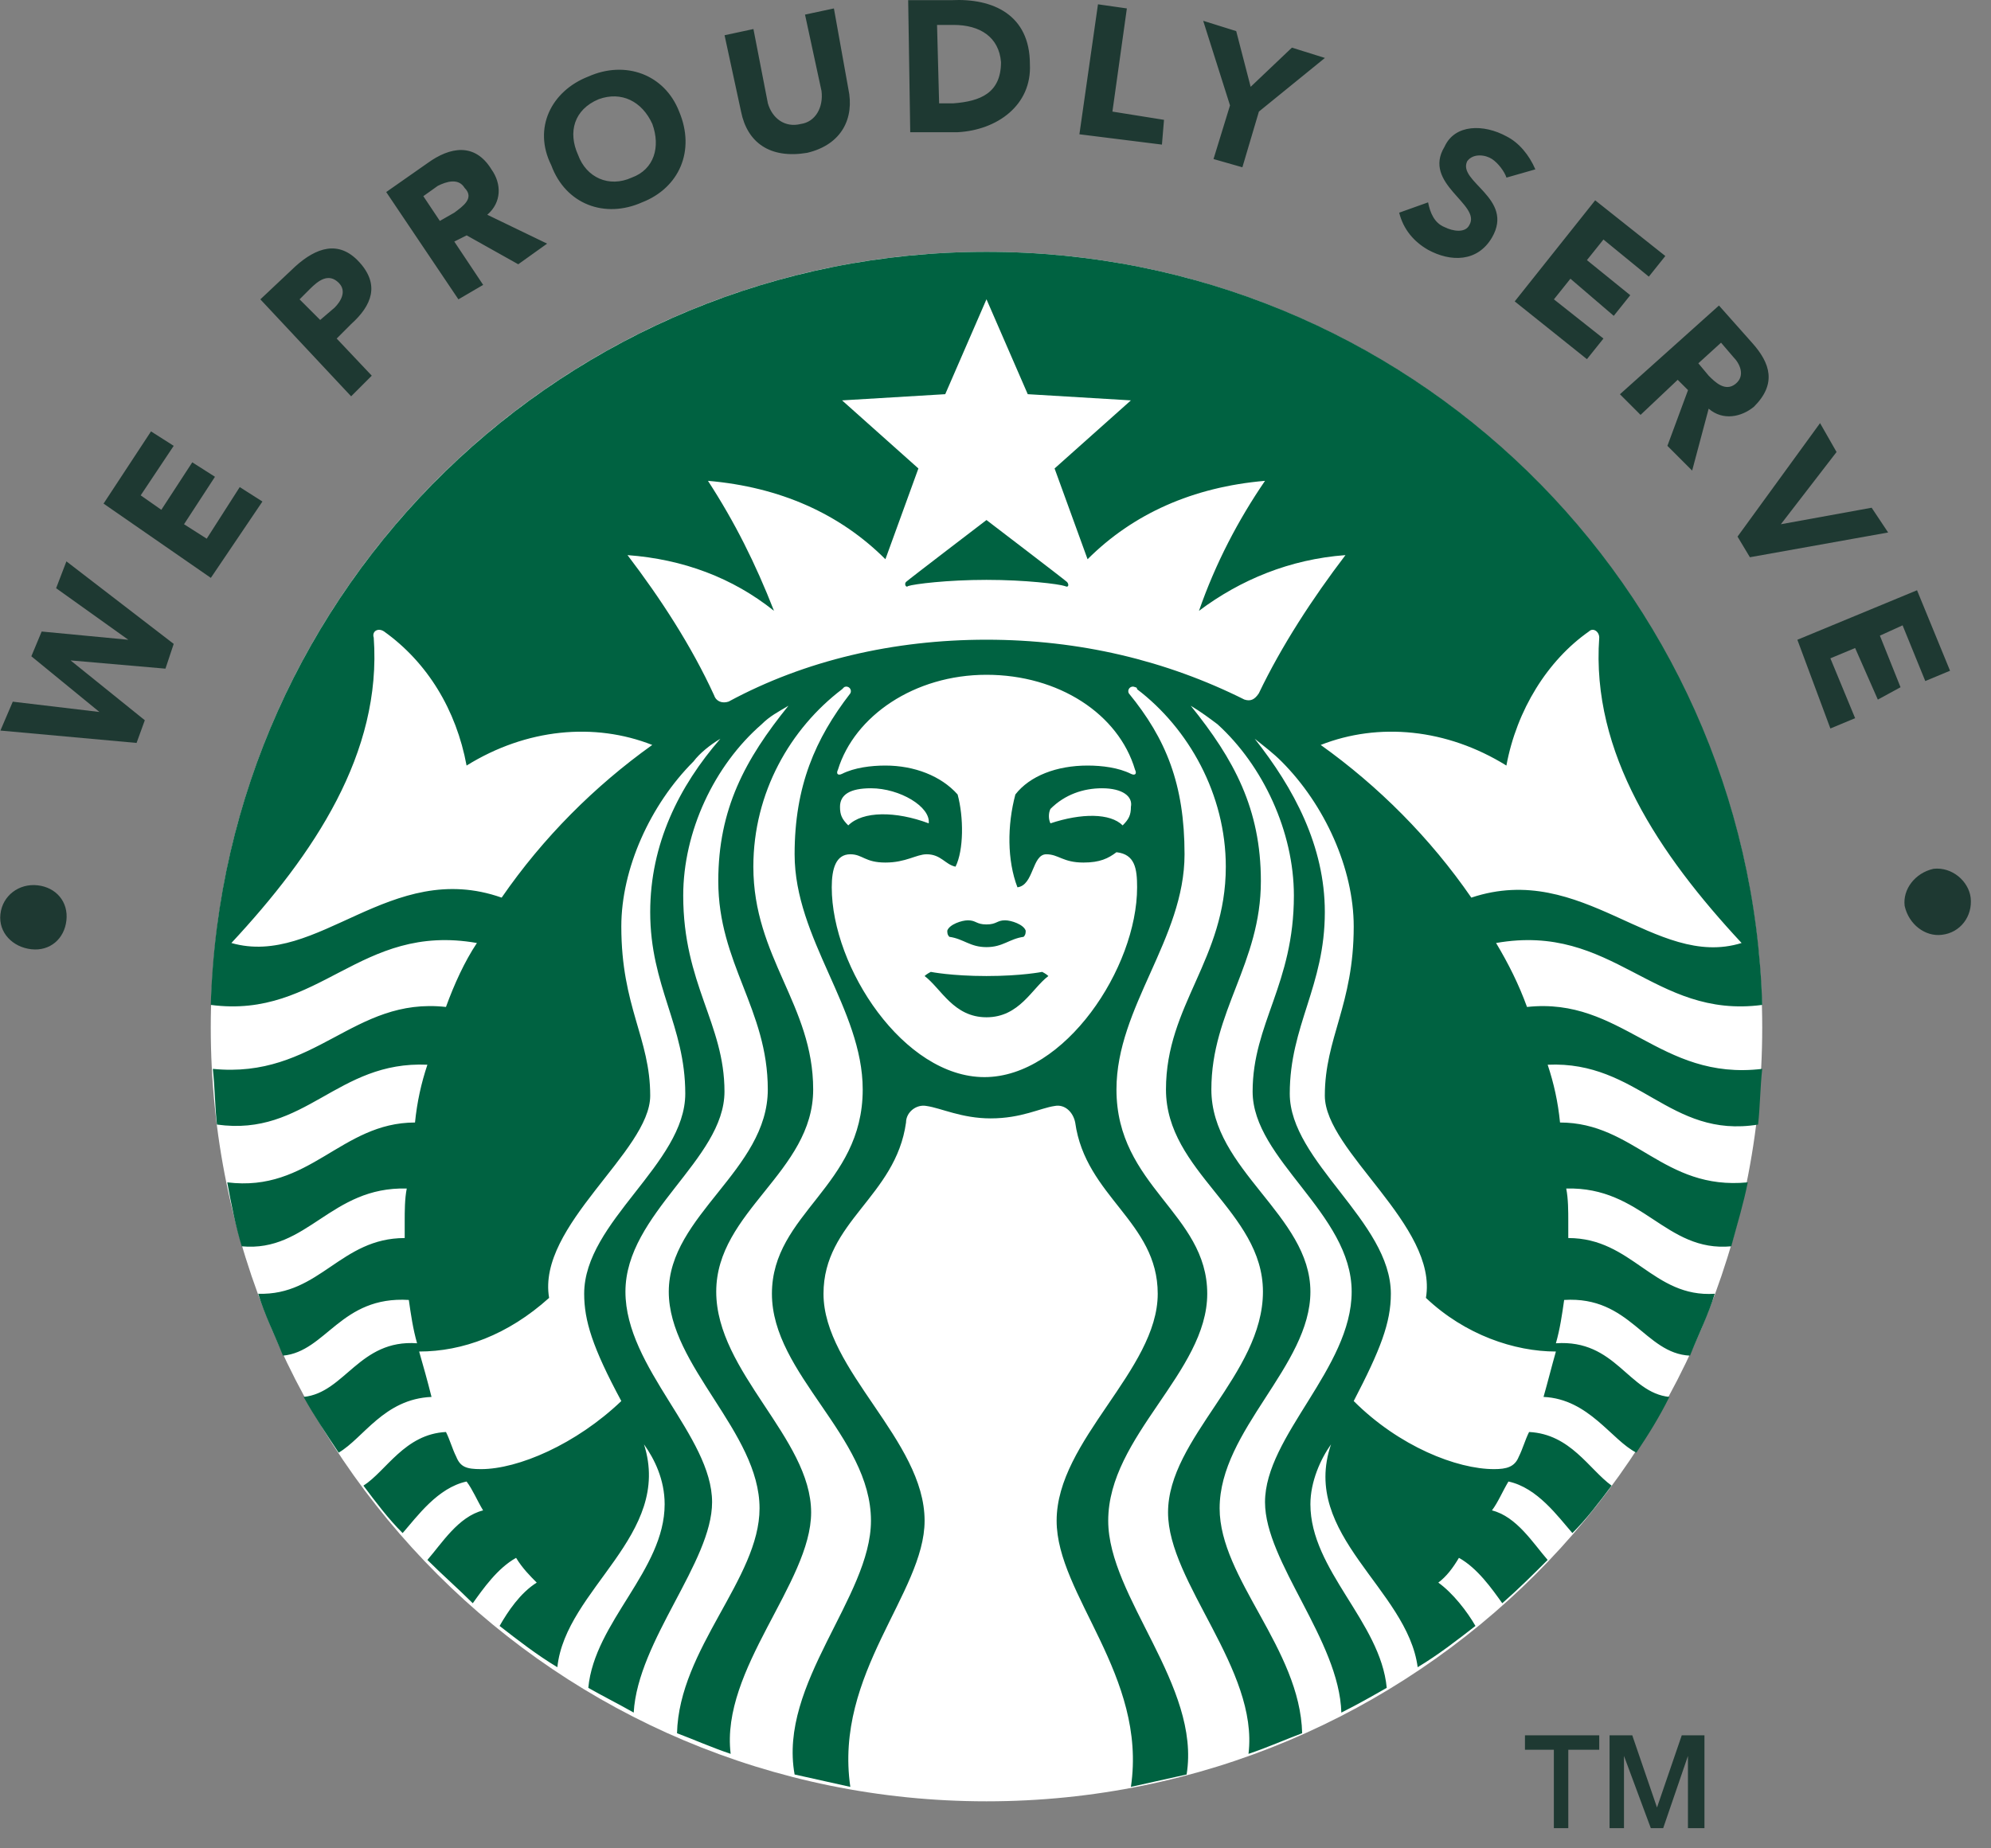 <svg width="98" height="91" viewBox="0 0 98 91" fill="none" xmlns="http://www.w3.org/2000/svg">
<rect x="0" y="0" width="98" height="91" fill="#808080" stroke="none"/>
<path d="M74.96 85.434H78.717V86.145H77.194V90.005H76.483V86.145H75.061V85.434H74.96ZM79.123 85.434H80.342L81.56 88.989L82.779 85.434H83.896V90.005H83.083V86.45L81.865 90.005H81.255L79.935 86.45V90.005H79.225V85.434H79.123Z" fill="#1E3932"/>
<path d="M0.02 45.008C0.121 44.094 0.934 43.485 1.848 43.586C2.762 43.688 3.371 44.399 3.269 45.313C3.168 46.227 2.457 46.837 1.543 46.735C0.629 46.634 -0.082 45.923 0.02 45.008ZM0.02 35.968L0.629 34.546L4.894 35.053L1.543 32.311L2.051 31.092L6.316 31.498L2.762 28.959L3.269 27.638L8.55 31.701L8.144 32.92L3.473 32.514L7.128 35.46L6.722 36.577L0.02 35.968ZM5.097 24.794L7.433 21.239L8.55 21.95L6.925 24.388L7.941 25.099L9.464 22.762L10.581 23.473L9.058 25.81L10.175 26.521L11.8 23.981L12.917 24.692L10.378 28.451L5.097 24.794ZM12.815 14.738L14.541 13.112C15.557 12.198 16.674 11.792 17.689 12.909C18.705 14.026 18.299 15.042 17.283 15.956L16.572 16.668L18.299 18.496L17.283 19.512L12.815 14.738ZM15.76 15.753L16.471 15.144C16.776 14.839 17.08 14.331 16.674 13.925C16.166 13.417 15.659 13.823 15.252 14.23L14.745 14.738L15.76 15.753ZM19.01 9.455L21.041 8.033C22.158 7.221 23.376 7.017 24.189 8.338C24.696 9.049 24.696 9.963 23.985 10.573L26.93 11.995L25.509 13.011L22.97 11.588L22.361 11.893L23.782 14.026L22.564 14.738L19.01 9.455ZM21.65 10.877L22.361 10.471C22.767 10.166 23.376 9.76 22.869 9.252C22.564 8.744 21.954 8.947 21.548 9.151L20.837 9.658L21.65 10.877ZM28.961 3.767C30.789 2.954 32.719 3.665 33.429 5.494C34.242 7.424 33.429 9.252 31.602 9.963C29.774 10.776 27.844 10.065 27.134 8.135C26.22 6.306 27.134 4.478 28.961 3.767ZM31.094 8.744C32.211 8.338 32.516 7.221 32.109 6.103C31.602 4.986 30.586 4.478 29.469 4.884C28.25 5.392 27.946 6.509 28.454 7.627C28.86 8.744 29.977 9.252 31.094 8.744ZM41.757 4.376C42.061 5.798 41.452 7.119 39.726 7.525C37.898 7.83 36.781 7.017 36.476 5.494L35.664 1.735L37.085 1.43L37.796 5.087C37.999 5.798 38.608 6.306 39.421 6.103C40.132 6.002 40.538 5.291 40.436 4.478L39.624 0.719L41.046 0.415L41.757 4.376ZM44.702 0.008H46.834C48.865 -0.093 50.693 0.719 50.693 3.157C50.794 5.189 49.068 6.408 47.139 6.509H44.803L44.702 0.008ZM46.225 5.087H46.936C48.256 4.986 49.271 4.579 49.271 3.056C49.17 1.837 48.256 1.227 46.936 1.227H46.123L46.225 5.087ZM54.044 0.212L55.466 0.415L54.755 5.494L57.294 5.9L57.192 7.119L53.13 6.611L54.044 0.212ZM60.543 5.189L59.223 1.024L60.848 1.532L61.559 4.275L63.59 2.345L65.214 2.853L61.965 5.494L61.152 8.236L59.731 7.83L60.543 5.189ZM74.151 8.744C74.049 8.44 73.745 8.033 73.44 7.83C73.135 7.627 72.526 7.525 72.221 7.932C71.713 8.947 74.557 9.76 73.44 11.69C72.729 12.909 71.409 12.909 70.292 12.3C69.581 11.893 69.073 11.284 68.87 10.471L70.292 9.963C70.393 10.471 70.597 10.979 71.104 11.182C71.51 11.385 72.12 11.487 72.323 11.081C72.932 10.065 69.987 9.049 71.104 7.221C71.612 6.103 73.034 6.103 74.151 6.713C74.76 7.017 75.268 7.627 75.572 8.338L74.151 8.744ZM78.517 9.862L81.97 12.604L81.158 13.62L78.924 11.792L78.111 12.807L80.244 14.534L79.431 15.55L77.299 13.722L76.486 14.738L78.924 16.668L78.111 17.683L74.557 14.839L78.517 9.862ZM84.61 15.042L86.235 16.871C87.149 17.887 87.454 18.902 86.337 20.02C85.727 20.528 84.813 20.731 84.103 20.121L83.29 23.169L82.072 21.95L83.087 19.207L82.579 18.699L80.751 20.426L79.736 19.41L84.61 15.042ZM83.595 17.887L84.103 18.496C84.407 18.801 84.915 19.309 85.423 18.902C85.93 18.496 85.626 17.887 85.321 17.582L84.712 16.871L83.595 17.887ZM89.586 20.832L90.398 22.254L87.657 25.81L92.125 24.997L92.937 26.216L86.133 27.435L85.524 26.419L89.586 20.832ZM94.359 29.06L95.984 33.022L94.765 33.53L93.648 30.787L92.531 31.295L93.547 33.835L92.43 34.444L91.312 31.904L90.094 32.412L91.312 35.358L90.094 35.866L88.469 31.498L94.359 29.06ZM96.999 44.196C97.101 45.11 96.492 45.923 95.578 46.024C94.765 46.126 93.953 45.516 93.75 44.602C93.648 43.789 94.257 42.977 95.171 42.774C96.085 42.672 96.898 43.383 96.999 44.196Z" fill="#1E3932"/>
<path d="M86.739 50.592C86.739 71.619 69.679 88.685 48.556 88.685C27.434 88.685 10.374 71.619 10.374 50.592C10.374 29.463 27.434 12.398 48.556 12.398C69.679 12.398 86.739 29.565 86.739 50.592Z" fill="white"/>
<path d="M52.415 28.854C52.111 28.752 50.486 28.549 48.556 28.549C46.627 28.549 45.002 28.752 44.698 28.854C44.596 28.956 44.495 28.752 44.596 28.651C44.698 28.549 48.556 25.603 48.556 25.603C48.556 25.603 52.415 28.549 52.517 28.651C52.618 28.752 52.618 28.956 52.415 28.854ZM45.815 47.849C45.815 47.849 45.612 47.951 45.51 48.053C46.322 48.662 46.932 50.084 48.556 50.084C50.181 50.084 50.791 48.662 51.603 48.053C51.501 47.951 51.298 47.849 51.298 47.849C51.298 47.849 50.283 48.053 48.556 48.053C46.83 48.053 45.815 47.849 45.815 47.849ZM48.556 45.513C48.049 45.513 48.049 45.31 47.642 45.31C47.338 45.31 46.729 45.513 46.627 45.818C46.627 45.919 46.627 46.021 46.729 46.123C47.439 46.224 47.744 46.63 48.556 46.63C49.369 46.63 49.673 46.224 50.384 46.123C50.486 46.021 50.486 45.919 50.486 45.818C50.384 45.513 49.775 45.31 49.47 45.31C49.064 45.31 49.064 45.513 48.556 45.513ZM86.739 52.624C86.637 53.538 86.637 54.452 86.536 55.366C82.169 56.077 80.646 52.217 76.178 52.42C76.483 53.335 76.686 54.249 76.787 55.265C80.443 55.265 81.865 58.617 86.028 58.211C85.825 59.226 85.52 60.242 85.216 61.36C81.966 61.664 80.849 58.414 77.092 58.515C77.193 59.023 77.193 59.633 77.193 60.141C77.193 60.445 77.193 60.648 77.193 60.953C80.341 60.953 81.357 63.899 84.403 63.696C84.099 64.712 83.591 65.728 83.185 66.743C80.951 66.642 80.24 63.797 76.99 64.001C76.889 64.712 76.787 65.423 76.584 66.134C79.529 65.931 80.138 68.572 82.169 68.775C81.662 69.791 81.154 70.603 80.544 71.518C79.326 70.908 78.209 68.876 75.975 68.775C76.178 68.064 76.381 67.251 76.584 66.54C74.553 66.54 72.116 65.728 70.186 63.899C70.796 60.344 65.21 56.687 65.21 53.944C65.21 51.1 66.632 49.475 66.632 45.615C66.632 42.77 65.21 39.621 63.078 37.488C62.672 37.082 62.266 36.777 61.758 36.371C63.687 38.809 65.21 41.653 65.21 44.904C65.21 48.56 63.484 50.49 63.484 53.843C63.484 57.195 68.46 60.141 68.46 63.696C68.46 65.118 67.952 66.439 66.632 68.978C68.866 71.213 71.71 72.33 73.538 72.33C74.147 72.33 74.553 72.229 74.756 71.721C74.959 71.314 75.061 70.908 75.264 70.502C77.295 70.603 78.209 72.33 79.326 73.143C78.717 73.956 78.107 74.768 77.396 75.479C76.686 74.667 75.67 73.244 74.248 72.94C73.944 73.448 73.741 73.956 73.436 74.362C74.655 74.666 75.467 75.987 76.178 76.8C75.467 77.511 74.756 78.222 73.944 78.933C73.436 78.222 72.725 77.206 71.811 76.698C71.507 77.206 71.202 77.612 70.796 77.917C71.507 78.425 72.217 79.339 72.624 80.05C71.71 80.761 70.796 81.472 69.78 82.082C69.272 78.222 63.992 75.581 65.515 71.111C65.007 71.822 64.5 72.94 64.5 74.057C64.5 77.308 67.952 79.847 68.257 83.098C67.546 83.504 66.835 83.91 66.023 84.317C65.921 80.761 62.266 76.901 62.266 73.956C62.266 70.705 66.531 67.353 66.531 63.594C66.531 59.734 61.656 57.093 61.656 53.741C61.656 50.389 63.687 48.459 63.687 44.091C63.687 40.942 62.164 37.691 59.93 35.66C59.524 35.355 59.118 35.05 58.61 34.746C60.742 37.387 62.062 39.825 62.062 43.38C62.062 47.443 59.625 49.779 59.625 53.639C59.625 57.601 64.5 59.836 64.5 63.594C64.5 67.251 60.032 70.4 60.032 74.26C60.032 77.714 63.992 81.168 64.094 85.332C63.281 85.637 62.367 86.043 61.453 86.348C61.961 82.183 57.493 77.917 57.493 74.463C57.493 70.806 62.164 67.657 62.164 63.594C62.164 59.633 57.391 57.703 57.391 53.639C57.391 49.475 60.336 47.24 60.336 42.669C60.336 39.114 58.508 35.863 55.97 33.933C55.97 33.831 55.868 33.831 55.868 33.831C55.665 33.73 55.462 33.933 55.563 34.136C57.391 36.371 58.305 38.606 58.305 42.059C58.305 46.224 54.954 49.576 54.954 53.639C54.954 58.414 59.422 59.734 59.422 63.696C59.422 67.556 54.548 70.705 54.548 74.87C54.548 78.628 59.118 82.996 58.407 87.364C57.493 87.567 56.579 87.77 55.665 87.974C56.477 82.488 52.009 78.527 52.009 74.87C52.009 70.908 56.985 67.454 56.985 63.696C56.985 60.141 53.431 58.922 52.923 55.265C52.822 54.757 52.415 54.35 51.908 54.452C51.197 54.554 50.283 55.062 48.76 55.062C47.338 55.062 46.322 54.554 45.612 54.452C45.104 54.35 44.596 54.757 44.596 55.265C44.088 58.922 40.534 60.141 40.534 63.696C40.534 67.454 45.51 70.908 45.51 74.87C45.51 78.425 41.042 82.387 41.854 87.974C40.94 87.77 40.026 87.567 39.112 87.364C38.3 82.894 42.87 78.628 42.87 74.87C42.87 70.705 37.995 67.657 37.995 63.696C37.995 59.734 42.464 58.414 42.464 53.639C42.464 49.678 39.112 46.224 39.112 42.059C39.112 38.707 40.128 36.371 41.854 34.136C41.956 33.933 41.753 33.73 41.55 33.831C41.448 33.933 41.448 33.933 41.448 33.933C38.909 35.863 37.081 39.012 37.081 42.669C37.081 47.138 40.026 49.475 40.026 53.639C40.026 57.703 35.254 59.633 35.254 63.594C35.254 67.556 39.925 70.806 39.925 74.463C39.925 77.917 35.457 82.183 35.964 86.348C35.05 86.043 34.136 85.637 33.324 85.332C33.426 81.168 37.386 77.714 37.386 74.26C37.386 70.502 32.918 67.251 32.918 63.594C32.918 59.836 37.792 57.601 37.792 53.639C37.792 49.678 35.355 47.443 35.355 43.38C35.355 39.825 36.675 37.387 38.808 34.746C38.3 35.05 37.894 35.254 37.488 35.66C35.152 37.691 33.629 40.942 33.629 44.091C33.629 48.459 35.66 50.389 35.66 53.741C35.66 57.093 30.785 59.734 30.785 63.594C30.785 67.353 35.05 70.705 35.05 73.956C35.05 76.901 31.395 80.761 31.192 84.317C30.481 83.91 29.668 83.504 28.957 83.098C29.262 79.847 32.715 77.308 32.715 74.057C32.715 72.838 32.207 71.822 31.699 71.111C33.121 75.581 27.84 78.222 27.434 82.082C26.419 81.472 25.505 80.761 24.591 80.05C24.997 79.339 25.606 78.425 26.419 77.917C26.114 77.612 25.708 77.206 25.403 76.698C24.489 77.206 23.779 78.222 23.271 78.933C22.56 78.222 21.747 77.511 21.037 76.8C21.747 75.987 22.56 74.666 23.779 74.362C23.474 73.854 23.271 73.346 22.966 72.94C21.544 73.244 20.529 74.667 19.818 75.479C19.107 74.768 18.498 73.956 17.889 73.143C19.006 72.432 19.92 70.603 21.951 70.502C22.154 70.908 22.255 71.314 22.458 71.721C22.662 72.229 22.966 72.33 23.677 72.33C25.505 72.33 28.348 71.111 30.582 68.978C29.161 66.337 28.754 65.016 28.754 63.696C28.754 60.141 33.73 57.296 33.73 53.843C33.73 50.49 32.004 48.56 32.004 44.904C32.004 41.551 33.426 38.707 35.457 36.371C34.949 36.676 34.441 37.082 34.136 37.488C32.004 39.621 30.582 42.77 30.582 45.615C30.582 49.576 32.004 51.1 32.004 53.944C32.004 56.687 26.419 60.344 27.028 63.899C24.997 65.728 22.763 66.54 20.631 66.54C20.834 67.251 21.037 67.962 21.24 68.775C18.904 68.876 17.889 70.806 16.67 71.518C16.061 70.603 15.451 69.689 14.944 68.775C16.975 68.572 17.686 65.931 20.529 66.134C20.326 65.423 20.224 64.712 20.123 64.001C16.772 63.797 16.061 66.54 13.928 66.743C13.522 65.728 13.014 64.712 12.71 63.696C15.756 63.797 16.772 60.953 19.92 60.953C19.92 60.648 19.92 60.445 19.92 60.141C19.92 59.633 19.92 59.023 20.021 58.515C16.264 58.414 15.147 61.664 11.897 61.36C11.593 60.344 11.389 59.328 11.186 58.211C15.248 58.718 16.772 55.265 20.427 55.265C20.529 54.249 20.732 53.335 21.037 52.42C16.569 52.217 15.045 55.976 10.679 55.366C10.577 54.452 10.577 53.538 10.476 52.624C15.553 53.132 17.381 49.068 21.951 49.576C22.357 48.459 22.865 47.342 23.474 46.427C17.686 45.411 15.756 50.186 10.374 49.475C10.983 28.854 27.84 12.398 48.556 12.398C69.272 12.398 86.13 28.854 86.739 49.475C81.357 50.186 79.427 45.411 73.639 46.427C74.248 47.443 74.756 48.459 75.162 49.576C79.834 49.068 81.662 53.233 86.739 52.624ZM32.105 36.676C29.262 35.558 25.911 35.863 22.966 37.691C22.458 34.949 21.037 32.612 18.904 31.089C18.599 30.886 18.295 31.089 18.396 31.393C18.803 37.082 15.451 42.059 11.389 46.427C15.655 47.646 19.209 42.263 24.692 44.193C26.723 41.247 29.262 38.707 32.105 36.676ZM48.556 33.222C45.002 33.222 42.057 35.254 41.245 37.895C41.143 38.098 41.245 38.199 41.448 38.098C42.057 37.793 42.87 37.691 43.581 37.691C45.002 37.691 46.322 38.199 47.135 39.114C47.439 40.231 47.439 41.856 47.033 42.669C46.526 42.567 46.322 42.059 45.612 42.059C45.104 42.059 44.596 42.466 43.581 42.466C42.565 42.466 42.464 42.059 41.854 42.059C41.143 42.059 40.94 42.77 40.94 43.685C40.94 47.646 44.495 53.03 48.455 53.03C52.415 53.03 55.97 47.646 55.97 43.685C55.97 42.77 55.868 42.059 54.954 41.958C54.548 42.263 54.142 42.466 53.329 42.466C52.314 42.466 52.111 42.059 51.501 42.059C50.791 42.059 50.892 43.583 50.08 43.685C49.572 42.364 49.572 40.637 49.978 39.114C50.689 38.199 52.009 37.691 53.532 37.691C54.243 37.691 55.056 37.793 55.665 38.098C55.868 38.199 55.97 38.098 55.868 37.895C55.056 35.152 52.111 33.222 48.556 33.222ZM54.243 38.809C53.329 38.809 52.415 39.114 51.705 39.825C51.603 40.028 51.603 40.333 51.705 40.536C53.228 40.028 54.649 40.028 55.259 40.637C55.563 40.333 55.665 40.129 55.665 39.723C55.767 39.215 55.259 38.809 54.243 38.809ZM41.753 40.637C42.464 39.926 44.088 39.926 45.713 40.536C45.815 39.723 44.291 38.809 42.87 38.809C41.854 38.809 41.346 39.114 41.346 39.723C41.346 40.129 41.448 40.333 41.753 40.637ZM66.226 27.33C63.484 27.533 61.047 28.549 59.016 30.073C59.828 27.736 60.946 25.603 62.266 23.673C58.711 23.978 55.767 25.299 53.532 27.533L51.908 23.064L55.665 19.712L50.587 19.407L48.556 14.734L46.526 19.407L41.448 19.712L45.205 23.064L43.581 27.533C41.346 25.299 38.402 23.978 34.847 23.673C36.167 25.705 37.183 27.736 38.097 30.073C36.066 28.448 33.629 27.533 30.887 27.33C32.512 29.463 34.035 31.8 35.152 34.238C35.254 34.542 35.558 34.644 35.863 34.542C39.62 32.511 43.987 31.495 48.556 31.495C53.126 31.495 57.391 32.511 61.25 34.441C61.555 34.542 61.758 34.441 61.961 34.136C63.078 31.8 64.601 29.463 66.226 27.33ZM72.421 44.193C77.904 42.364 81.458 47.748 85.724 46.427C81.662 42.059 78.31 37.082 78.717 31.393C78.717 31.089 78.412 30.886 78.209 31.089C76.178 32.511 74.655 34.949 74.147 37.691C71.202 35.863 67.851 35.558 65.007 36.676C67.851 38.707 70.389 41.247 72.421 44.193Z" fill="#006241"/>
</svg>
